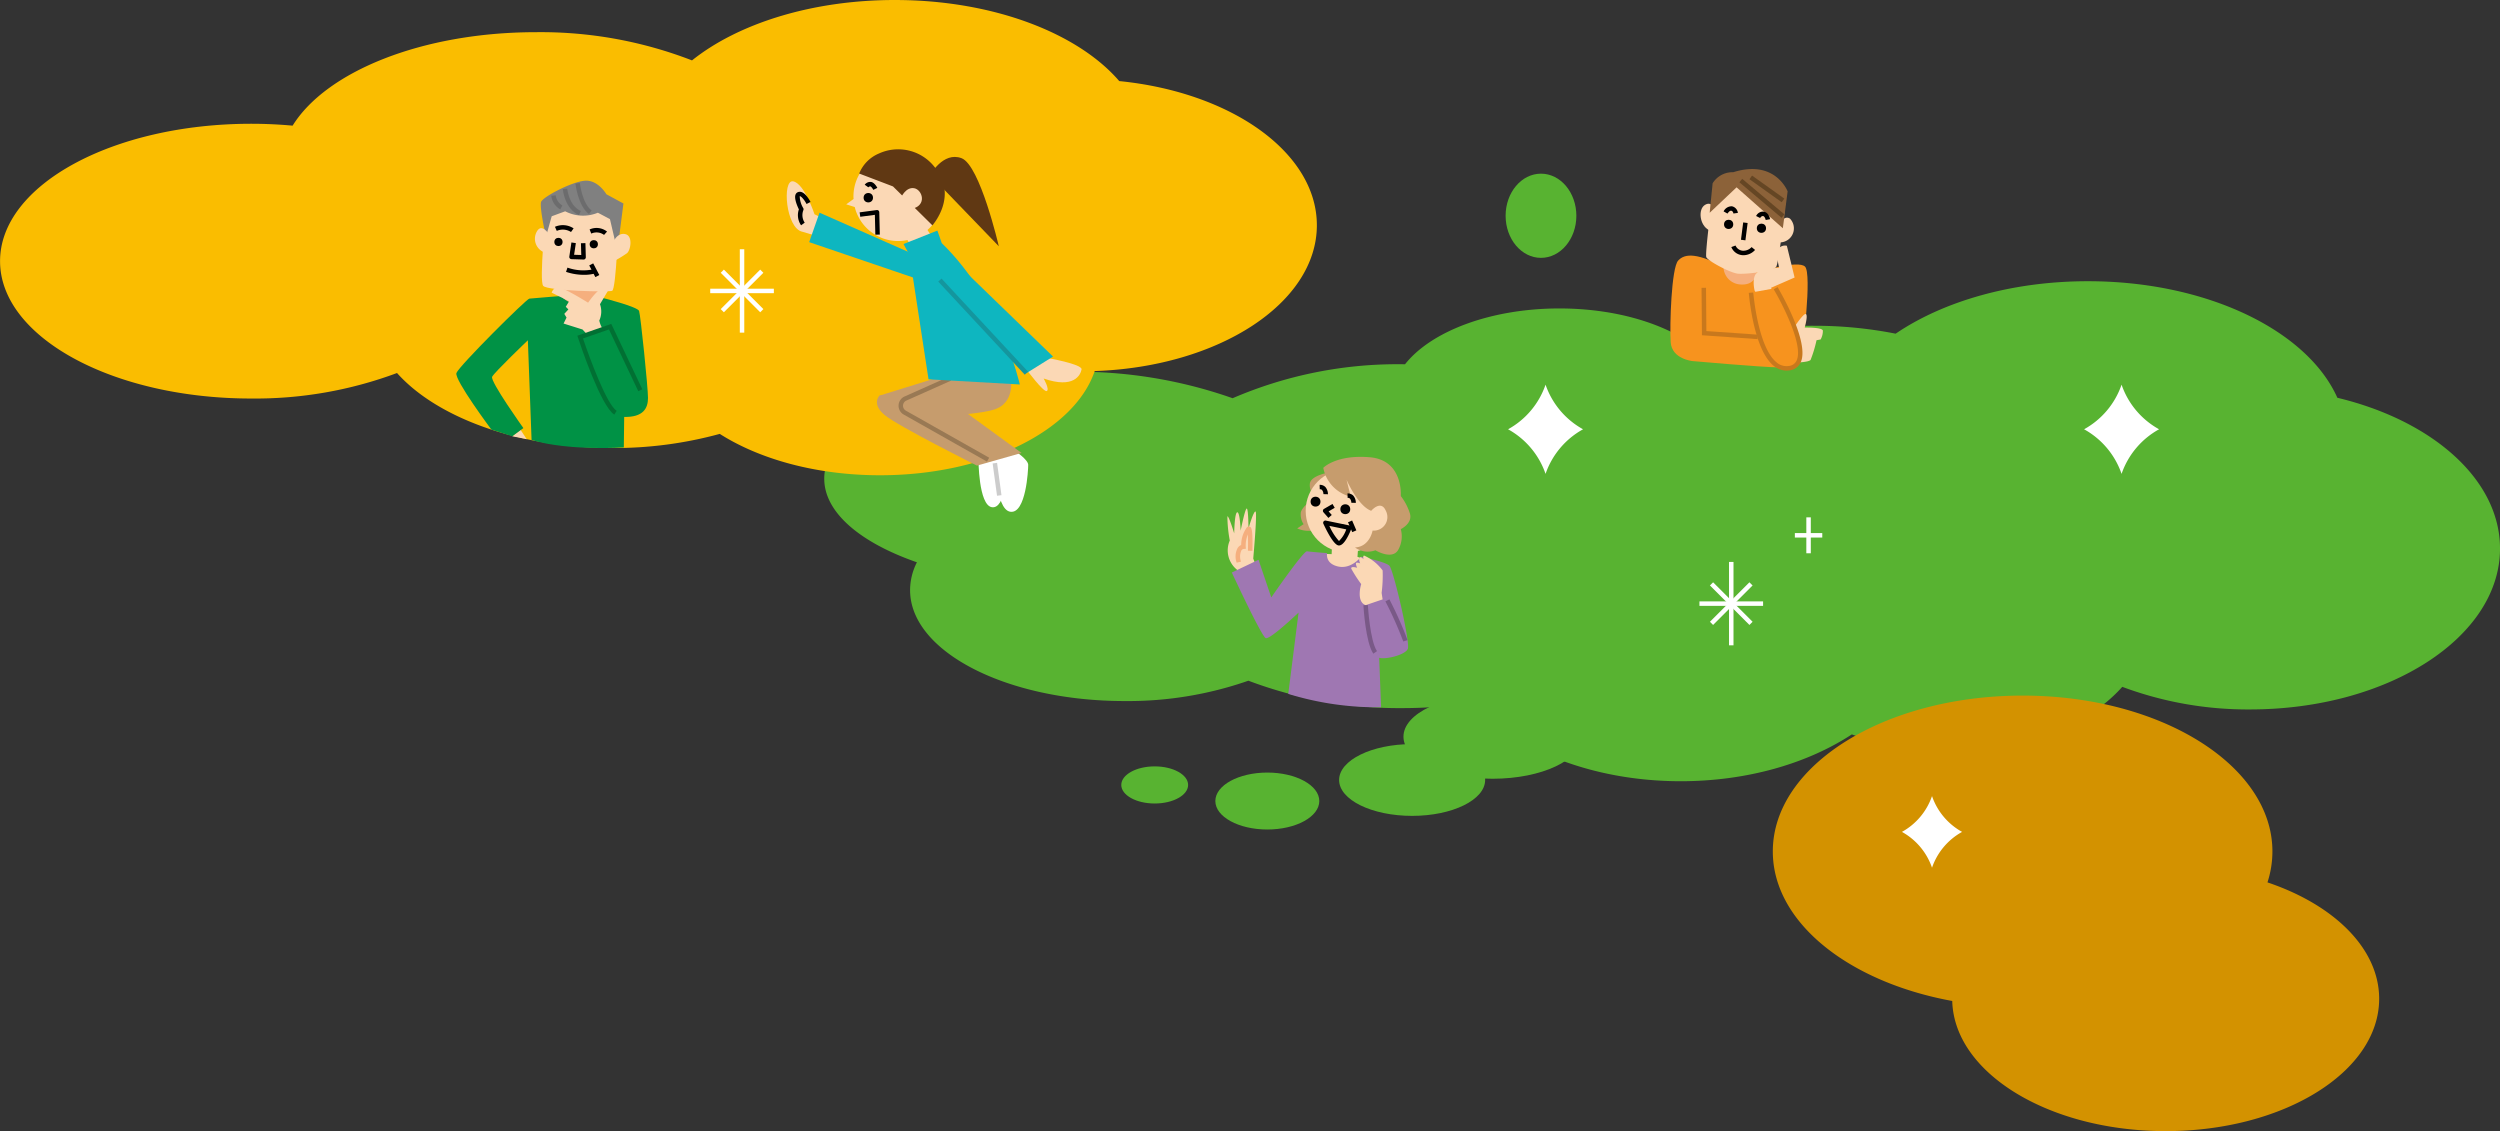 <svg xmlns="http://www.w3.org/2000/svg" width="374.009" height="169.222" viewBox="0 0 374.009 169.222"><rect x="0" y="0" width="374.009" height="169.222" fill="#333333" stroke="none"/><g style="isolation:isolate"><path d="M94,458.4c0-8.838,16.5-16,36.846-16a69.952,69.952,0,0,1,24.247,3.959,62.374,62.374,0,0,1,25.374-5.085c.14,0,.279.006.419.007,3.878-4.914,12.758-8.352,23.1-8.352,8.077,0,15.261,2.1,19.868,5.361a59.841,59.841,0,0,1,18.273-2.769,62.211,62.211,0,0,1,12.158,1.182c7.083-4.817,17.343-7.848,28.762-7.848,17.83,0,32.834,7.388,37.32,17.436C334.575,449.7,344.7,458.515,344.7,468.85c0,13.293-16.745,24.069-37.4,24.069a53.694,53.694,0,0,1-19.113-3.381c-5.112,5.78-14.7,9.676-25.694,9.676a42.313,42.313,0,0,1-14.762-2.563c-6.608,4.333-15.638,7.007-25.6,7.007-13.2,0-24.768-4.689-31.224-11.721a69.171,69.171,0,0,1-10.435.783,63.776,63.776,0,0,1-23.019-4.1,54.607,54.607,0,0,1-18.518,3.044c-17.725,0-32.094-7.428-32.094-16.591a9.243,9.243,0,0,1,1.022-4.168C99.415,467.972,94,463.463,94,458.4Z" transform="translate(29.311 -386.784)" fill="#58b331" style="mix-blend-mode:multiply;isolation:isolate"/><path d="M395.941,414.743c2.109,0,4.175.1,6.19.282,5.041-8.12,19.425-13.983,36.4-13.983a62.6,62.6,0,0,1,23.351,4.221c6.838-5.476,17.879-9.035,30.343-9.035,14.68,0,27.386,4.937,33.573,12.13,16.759,1.671,29.564,10.689,29.564,21.568,0,11.661-14.71,21.186-33.234,21.814-3.014,8.891-16.25,15.588-32.125,15.588-9.465,0-17.987-2.383-23.969-6.19a59.76,59.76,0,0,1-16.024,2.116c-14.109,0-26.321-4.568-32.26-11.223a60.706,60.706,0,0,1-21.8,3.817c-20.758,0-37.586-9.2-37.586-20.552S375.183,414.743,395.941,414.743Z" transform="translate(-358.355 -396.227)" fill="#fabd00" style="mix-blend-mode:multiply;isolation:isolate"/><ellipse cx="13.331" cy="6.295" rx="13.331" ry="6.295" transform="translate(209.963 103.914)" fill="#58b331" style="mix-blend-mode:multiply;isolation:isolate"/><ellipse cx="10.924" cy="5.369" rx="10.924" ry="5.369" transform="translate(200.335 111.32)" fill="#58b331" style="mix-blend-mode:multiply;isolation:isolate"/><ellipse cx="7.776" cy="4.259" rx="7.776" ry="4.259" transform="translate(181.82 115.579)" fill="#58b331" style="mix-blend-mode:multiply;isolation:isolate"/><ellipse cx="4.999" cy="2.777" rx="4.999" ry="2.777" transform="translate(167.748 114.653)" fill="#58b331" style="mix-blend-mode:multiply;isolation:isolate"/><path d="M119.137,536.112c0-12.878,16.731-23.317,37.371-23.317s37.371,10.439,37.371,23.317a15.019,15.019,0,0,1-.739,4.628c9.953,3.354,16.709,9.893,16.709,17.411,0,10.937-14.3,19.8-31.941,19.8-17.46,0-31.639-8.687-31.927-19.47C130.469,555.647,119.137,546.708,119.137,536.112Z" transform="translate(146.082 -408.732)" fill="#d39200" style="mix-blend-mode:multiply;isolation:isolate"/><g transform="translate(249.894 25.288)"><path d="M262.207,425.495s5.567-1.725,6.624-.723-.278,12.692-.779,13.694-.278,1.448-3.172,1.391-12.859-.946-12.859-.946-3.118-.279-3.284-2.839.111-11.078,1.113-12.19,2.895-1.225,7.515,1.28Z" transform="translate(-248.691 -410.179)" fill="#f7931e"/><path d="M265.046,426.085s.111,2.283-2.5,2.06a2.675,2.675,0,0,1-2.449-2.895Z" transform="translate(-252.142 -410.88)" fill="#f5af7e"/><path d="M271.6,412.418s-.306-1.337-1.377-.708-.842,3.041.587,3.776l.382.026Z" transform="translate(-265.038 -406.351)" fill="#fbd8b5"/><path d="M252.236,415.328s.579-1.047,1.378-.524a2.1,2.1,0,0,1-1.819,3.529Z" transform="translate(-235.717 -407.38)" fill="#fbd8b5"/><path d="M265.473,407.562c.113.337-1.012,10.451-1.461,11.125s-4.607,1.124-5.731,1.011-4.495-1.91-4.719-2.472,1.011-10.113,1.236-10.788,2.809-2.247,5.731-1.8A8.981,8.981,0,0,1,265.473,407.562Z" transform="translate(-248.186 -404.044)" fill="#fbd8b5"/><path d="M257.2,406.526l6.92,6.121.716-5.514s-1.847-4.852-8.133-2.867a3.479,3.479,0,0,0-3.088,1.655l-.441,4.411Z" transform="translate(-247.294 -403.789)" fill="#8c6239"/><rect width="0.67" height="2.613" transform="translate(11.226 10.665) rotate(-172.725)"/><ellipse cx="0.689" cy="0.689" rx="0.689" ry="0.689" transform="translate(12.934 8.169)"/><ellipse cx="0.689" cy="0.689" rx="0.689" ry="0.689" transform="translate(8.027 7.59)"/><path d="M262.266,422.329a2.348,2.348,0,0,0,1.727-.791l-.518-.425a1.666,1.666,0,0,1-1.341.541,1.271,1.271,0,0,1-1.064-.775l-.629.231a1.943,1.943,0,0,0,1.638,1.212C262.143,422.327,262.2,422.329,262.266,422.329Z" transform="translate(-251.323 -409.436)"/><path d="M258.514,414.552l.659-.119c-.067-.374-.34-1.032-.939-1.126a1.132,1.132,0,0,0-1.151.65l.6.3c.006-.011.177-.331.449-.288C258.365,414,258.493,414.438,258.514,414.552Z" transform="translate(-244.255 -406.929)"/><path d="M264.868,413.2c.057-.1.311-.463.552-.429.271.046.329.4.332.419l.663-.094a1.135,1.135,0,0,0-.881-.986,1.329,1.329,0,0,0-1.251.764Z" transform="translate(-256.318 -406.535)"/><rect width="8.256" height="0.67" transform="matrix(-0.765, -0.644, 0.644, -0.765, 16.633, 7.295)" fill="#654624"/><rect width="5.929" height="0.669" transform="translate(16.654 4.967) rotate(-144.462)" fill="#654624"/><path d="M251.766,427.655s-.706-2.631.9-3.016a17.2,17.2,0,0,1,2.759-.449s-.641-2.439,0-2.952a1.246,1.246,0,0,1,1.155-.321l1.156,4.749-3.53,1.54.385.706-2.5.256Z" transform="translate(-239.152 -409.436)" fill="#fbd8b5"/><path d="M268.19,438l.046-.668-7.707-.535-.053-6.481-.67.005.058,7.1Z" transform="translate(-255.143 -412.554)" fill="#c8781d"/><path d="M245.266,438.156s1.5-2.283,1.782-1.949-.223,2-.223,2,2.617-.056,2.728.445a2.632,2.632,0,0,1-.334,1.336l-.612.112a18.476,18.476,0,0,1-.891,2.95c-.278.333-2.06.39-2.06.39Z" transform="translate(-226.741 -414.49)" fill="#fbd8b5"/><g transform="translate(11.735 17.65)"><path d="M254.016,430.4l-3.674.668s.946,11.968,5.678,11.3S254.016,430.4,254.016,430.4Z" transform="translate(-250.008 -430.234)" fill="#f7931e"/><path d="M255.486,442.65a3.058,3.058,0,0,0,.424-.03,2.069,2.069,0,0,0,1.691-1.169c1.446-3.02-3.253-10.966-3.454-11.3l-.575.342c1.316,2.209,4.5,8.431,3.425,10.67a1.417,1.417,0,0,1-1.18.8,2.258,2.258,0,0,1-1.8-.529c-2.816-2.258-3.491-10.385-3.5-10.466l-.668.053c.027.345.705,8.5,3.746,10.936A2.968,2.968,0,0,0,255.486,442.65Z" transform="translate(-249.852 -430.149)" fill="#c8781d"/></g></g><g transform="translate(117.698 22.323)"><g transform="translate(0)"><path d="M425.84,466.729s2,1.336,2,2.115-.334,7.348-2.672,7.014-2.338-8.35-2.338-8.35Z" transform="translate(-391.713 -421.621)" fill="#fff"/><path d="M430.1,467.56s1.733,1.155,1.733,1.829-.289,6.354-2.311,6.064-2.021-7.22-2.021-7.22Z" transform="translate(-398.82 -421.895)" fill="#fff"/><path d="M446.225,449.935s1,4.119-2.56,5.122-11.578,1-11.578,1l-5.456-3.117,9.686-3.006Z" transform="translate(-412.767 -416.072)" fill="#c69c6d"/><path d="M445.966,462.667l-12.692-9.24-8.573.668s-1.224,1.225.779,2.895,13.805,7.57,13.805,7.57Z" transform="translate(-410.837 -417.226)" fill="#c69c6d"/><path d="M444.8,462.877l.329-.583-12.46-7.038a.847.847,0,0,1,.1-1.522l6.667-2.976-.274-.611-6.656,2.972a1.517,1.517,0,0,0-.163,2.721Z" transform="translate(-414.842 -416.142)" fill="#997954"/><path d="M474.236,411.974l-1.031-.516s-1.5-4.6-3.189-4.924-1.126,7.081,1.407,7.55l1.876.562Z" transform="translate(-469.051 -401.728)" fill="#fbd8b5"/><path d="M463.773,419.78l-14.115-6.237-1.548,4.408,15.85,5.393Z" transform="translate(-444.753 -404.047)" fill="#0eb6c0"/><path d="M442.038,407.822l1.1-.8c-.007-.12-.018-.238-.018-.36a6.675,6.675,0,1,1,.192,1.563Z" transform="translate(-433.138 -399.576)" fill="#fbd8b5"/><path d="M452.718,401.968c3.689,4.338-.279,8.784-.279,8.784l-5.9-5.825L441.483,403a5.44,5.44,0,0,1,2.962-3A6.917,6.917,0,0,1,452.718,401.968Z" transform="translate(-430.644 -399.361)" fill="#603813"/><path d="M446.582,409.424s.7-1.574,1.937-1.363,2.028,2.633-.454,3.118Z" transform="translate(-429.462 -402.229)" fill="#fbd8b5"/><ellipse cx="0.703" cy="0.703" rx="0.703" ry="0.703" transform="translate(11.5 6.551)"/><path d="M458.344,416.637l.67-.015-.079-3.346a.334.334,0,0,0-.379-.324l-2.556.342.089.664,2.186-.293Z" transform="translate(-445.089 -403.85)"/><path d="M457.843,407.856l.6-.3c-.068-.136-.435-.82-.961-.886a1.026,1.026,0,0,0-.923.418l.544.39h0a.386.386,0,0,1,.3-.144C457.5,407.348,457.717,407.605,457.843,407.856Z" transform="translate(-444.891 -401.774)"/><path d="M447.54,416.625l.985,1.5-3.048,1.454-1.079-1.688Z" transform="translate(-426.832 -405.066)" fill="#fbd8b5"/><path d="M429.41,403.8s1.922-3.564,4.69-2.532,5.58,13.177,5.58,13.177Z" transform="translate(-407.952 -399.928)" fill="#603813"/><path d="M429.783,417.536l-5.065,2.016.891,1.641,2.849,18.594,13.657.774s-2.767-12.474-11.677-21.149Z" transform="translate(-407.246 -405.366)" fill="#0eb6c0"/><path d="M472.368,413.886l.541-.394a2.026,2.026,0,0,1-.2-1.873.335.335,0,0,0-.009-.287,3.652,3.652,0,0,1-.538-1.8c.179-.048.688.519,1.022,1.169l.595-.307c-.155-.3-.977-1.8-1.863-1.475a.624.624,0,0,0-.378.372c-.233.587.259,1.719.5,2.214A2.653,2.653,0,0,0,472.368,413.886Z" transform="translate(-470.22 -402.504)"/><path d="M413.918,445.97s5.393.938,5.252,1.735-1.126,2.955-5.674,1.36c0,0,.938,1.642.469,1.876s-3.048-3.236-3.048-3.236Z" transform="translate(-375.062 -414.762)" fill="#fbd8b5"/><path d="M419.545,424.469l14.678,14.209-3.986,2.485-12.943-13.928Z" transform="translate(-394.382 -407.657)" fill="#0eb6c0"/><rect width="19.013" height="0.669" transform="translate(35.61 33.734) rotate(-132.902)" fill="#14969e"/></g><rect width="4.879" height="0.67" transform="translate(31.462 51.845) rotate(-97.742)" fill="#ccc"/></g><g transform="translate(68.261 27.027)"><path d="M536.143,492.266l.92,1.4-2.174-.434Z" transform="translate(-526.525 -454.988)" fill="#fbd8b5"/><path d="M529.683,462.616s5.232,1.336,5.455,1.948,1.336,11.467,1.336,13.025-.723,2.895-3.562,2.839l-.056,4.565s-8.238.557-13.8-1.113l-.556-14.919s-5.01,4.787-5.344,5.456,4.676,7.681,4.676,7.681l-1.67,1.225-3.118-1s-5.566-7.459-5.232-8.461,10.454-11.079,10.91-11.133c.693-.082,5.455-.445,5.455-.445Z" transform="translate(-507.792 -445.08)" fill="#009245"/><path d="M524.066,460.407l-.048,1.616a4.425,4.425,0,0,1-2.58,1.133,5.787,5.787,0,0,1-2.7-1.157V460.19Z" transform="translate(-502.714 -444.389)" fill="#f5af7e"/><path d="M525.853,443.714s-.319,10.518-.956,10.731-9.669,0-10.306-.744.425-10.837.425-10.837l5.631-2.125Z" transform="translate(-501.587 -437.962)" fill="#fbd8b5"/><path d="M525,445l.637-4.993-2.55-1.381s-1.275-2.231-3.294-2.019-6.268,2.444-6.481,3.187.532,4.25.532,4.25l.324.51.738-2.635,2.019-.744a5.79,5.79,0,0,0,4.887.213l1.807.956.737,3.156Z" transform="translate(-500.63 -436.592)" fill="gray"/><path d="M511.709,449.886s.532-1.594,1.807-1.381.85,2.443.319,2.868a18.56,18.56,0,0,1-1.912,1.168Z" transform="translate(-488.293 -440.521)" fill="#fbd8b5"/><path d="M531.855,448.616s-1.169-2.231-2.019-1.063a2.18,2.18,0,0,0,1.487,3.4Z" transform="translate(-517.682 -440.102)" fill="#fbd8b5"/><path d="M523.822,452.96a.331.331,0,0,0,.236-.1.335.335,0,0,0,.1-.246L524.1,450.5l-.67.018.048,1.76-1.071-.034.26-1.743-.663-.1-.314,2.115a.335.335,0,0,0,.32.384l1.8.057Z" transform="translate(-504.779 -441.156)"/><path d="M522.409,457.1a6.154,6.154,0,0,0,1.593-.183l-.186-.643a7.107,7.107,0,0,1-3.859-.252l-.214.634A8.349,8.349,0,0,0,522.409,457.1Z" transform="translate(-503.323 -443.012)"/><path d="M519.1,448.207l.447-.5a2.533,2.533,0,0,0-2.606-.32l.246.622A1.875,1.875,0,0,1,519.1,448.207Z" transform="translate(-496.994 -440.089)"/><path d="M526.815,447.557l.389-.545a2.926,2.926,0,0,0-2.79-.234l.273.611A2.255,2.255,0,0,1,526.815,447.557Z" transform="translate(-509.652 -439.874)"/><ellipse cx="0.615" cy="0.615" rx="0.615" ry="0.615" transform="translate(19.958 8.897)"/><ellipse cx="0.615" cy="0.615" rx="0.615" ry="0.615" transform="translate(14.67 8.554)"/><rect width="1.969" height="0.67" transform="translate(20.805 14.427) rotate(-117.691)"/><path d="M523.924,462.92l1.225-2.06s-.111-.278-.835-.278-2.171,2.115-2.171,2.115-4.175-2.617-4.731-2.338a1.51,1.51,0,0,0-.724.835l2.617,1.28-.5.835.39.39-.612.668.334.556-.445.891,2.838.891.613.668,2.394-.779a3.82,3.82,0,0,1-.5-1.225A3.254,3.254,0,0,0,523.924,462.92Z" transform="translate(-502.423 -444.438)" fill="#fbd8b5"/><path d="M522.4,441.768l.4-.536c-1.422-1.067-1.757-4.079-1.76-4.109l-.666.07C520.392,437.328,520.746,440.526,522.4,441.768Z" transform="translate(-502.549 -436.767)" fill="#6c6c6d"/><path d="M525.226,442.333l.272-.612c-1.8-.8-2.027-3.314-2.029-3.34l-.667.055C522.811,438.556,523.066,441.373,525.226,442.333Z" transform="translate(-506.867 -437.183)" fill="#6c6c6d"/><path d="M528.275,441.981l.312-.593a2.083,2.083,0,0,1-.992-1.517l-.667.062A2.727,2.727,0,0,0,528.275,441.981Z" transform="translate(-512.719 -437.675)" fill="#6c6c6d"/><path d="M514.577,482.168l.358-.566c-1.47-.93-4.036-7.849-5.035-10.826l3.883-1.352,4.39,9.246.605-.288-4.648-9.788-5.073,1.767.1.312C509.5,471.716,512.573,480.9,514.577,482.168Z" transform="translate(-490.942 -447.166)" fill="#017033"/></g><g transform="translate(183.579 68.35)"><g transform="translate(0 7.731)"><path d="M375.848,487.126s.61-6.765.356-7.02-1.069,2.442-1.069,2.595,0-3-.254-3.053-.915,3.306-.915,3.306-.1-2.8-.509-2.747-.458,3.154-.458,3.154-.814-2.7-1.017-2.543a20.206,20.206,0,0,0,.356,3.612,3.709,3.709,0,0,0,1.221,4.476l.407.661,2.188-1.628Z" transform="translate(-371.938 -479.647)" fill="#fbd8b5"/><path d="M372.862,489.075l.651-.157a2.186,2.186,0,0,1,.063-1.684.523.523,0,0,1,.326-.216l.339-.021-.026-.339a4.389,4.389,0,0,1,.317-1.8c.038.626.042,1.583.015,2.427l.67.021c.1-3.386-.19-3.519-.384-3.606a.39.39,0,0,0-.432.08,4.481,4.481,0,0,0-.863,2.65,1.216,1.216,0,0,0-.5.4A2.7,2.7,0,0,0,372.862,489.075Z" transform="translate(-371.432 -480.977)" fill="#f5af7e"/></g><path d="M349.483,488.162l-.051,1.119-1.526-.051s.966,2.289,2.492,2.391,3.815-1.577,3.815-1.577l-.915-.356.1-1.424Z" transform="translate(-333.794 -474.73)" fill="#fbd8b5"/><path d="M360.241,471.495s-2.952.422-3.162,1.687a2.143,2.143,0,0,0,.844,2s-2.109,1.476-2.214,2.424a2.665,2.665,0,0,0,.422,1.687l-.949.632a4.162,4.162,0,0,0,2.319.317C358.765,480.033,360.241,471.495,360.241,471.495Z" transform="translate(-344.692 -469.223)" fill="#c69c6d"/><ellipse cx="6.219" cy="6.219" rx="6.219" ry="6.219" transform="translate(11.754 1.85)" fill="#fbd8b5"/><path d="M355.172,480.71l.5-.441-.471-.538.915-.534-.337-.578-1.265.738a.334.334,0,0,0-.083.51Z" transform="translate(-340.015 -471.577)"/><path d="M352.958,486.058c.753,0,1.483-1.572,1.86-2.534a.334.334,0,0,0-.244-.45l-3.584-.737a.329.329,0,0,0-.33.12.334.334,0,0,0-.041.349c.54,1.162,1.549,3.129,2.252,3.246A.481.481,0,0,0,352.958,486.058Zm1.085-2.41a4.416,4.416,0,0,1-1.088,1.742,8.162,8.162,0,0,1-1.436-2.262Z" transform="translate(-336.217 -472.803)"/><rect width="1.606" height="0.67" transform="translate(18.72 11.258) rotate(-113.235)"/><ellipse cx="0.738" cy="0.738" rx="0.738" ry="0.738" transform="translate(16.944 7.093)"/><ellipse cx="0.738" cy="0.738" rx="0.738" ry="0.738" transform="translate(12.492 5.961)"/><path d="M337.452,469.741a5.5,5.5,0,0,0,4.111,4.322l-.632-2.53s1.687,3.9,3.689,4.638c0,0,1.444-1.707,2.181-.02a2.024,2.024,0,0,1-1.971,2.972s-.422,2.425-2.635,2.53a3.253,3.253,0,0,0,3.057.422s2.425,1.476,3.373,0a4.1,4.1,0,0,0,.422-3.162s1.792-.844,1.371-2.319a8.277,8.277,0,0,0-1.371-2.635s.422-5.377-4.638-5.8S337.452,469.741,337.452,469.741Z" transform="translate(-323.063 -468.102)" fill="#c69c6d"/><path d="M350.882,477.685a1.616,1.616,0,0,0-.4-1.1,1.149,1.149,0,0,0-.844-.312l.019.67a.375.375,0,0,1,.35.115.953.953,0,0,1,.2.608Z" transform="translate(-331.625 -470.803)"/><path d="M357.114,475.761a1.608,1.608,0,0,0-.4-1.1,1.151,1.151,0,0,0-.844-.311l.02.67a.369.369,0,0,1,.35.115.949.949,0,0,1,.2.608Z" transform="translate(-342.03 -470.168)"/><path d="M357.306,490.018s3.624.725,4.236,1.337S364.7,502.882,364.3,503.8s-3.366,1.632-4.284,1.326l.289,7.407a45.165,45.165,0,0,1-13.89-2l1.543-12.166s-4.283,4.09-4.919,3.818-5.067-9.809-5.067-9.809l3.995-1.907,1.906,5.629s4.812-6.991,5.357-6.9,3,.273,3,.273-.363,1.543,1.634,2S357.306,490.018,357.306,490.018Z" transform="translate(-337.266 -475.073)" fill="#9f77b2"/><path d="M348.13,495.728a20.554,20.554,0,0,0,.153-3.357,6.88,6.88,0,0,0-2.8-2.238c-.2.153-.051.56-.051.56s-.457-.509-.61-.2.1.814.1.814-.509-.2-.611-.051.153.712.153.712-1.018-.305-.865.153a20.316,20.316,0,0,0,1.476,2.289s-.814,2.594.661,3.154l2.544-.865Z" transform="translate(-325.014 -475.378)" fill="#fbd8b5"/><path d="M340.757,506.242l.64-.2a54.815,54.815,0,0,0-2.718-6.108l-.6.306A55.5,55.5,0,0,1,340.757,506.242Z" transform="translate(-314.4 -478.621)" fill="#795987"/><path d="M346.392,508.48l.552-.379c-1.054-1.533-1.363-6.847-1.367-6.9l-.668.038C344.923,501.464,345.233,506.795,346.392,508.48Z" transform="translate(-324.519 -479.038)" fill="#795987"/></g><g transform="translate(254.243 84.067)"><rect width="0.67" height="12.475" transform="translate(4.425)" fill="#fff"/><rect width="9.52" height="0.67" transform="translate(0 5.903)" fill="#fff"/><rect width="8.356" height="0.67" transform="translate(7.478 9.428) rotate(-135)" fill="#fff"/><rect width="0.67" height="8.356" transform="translate(2.042 9.428) rotate(-134.998)" fill="#fff"/></g><g transform="translate(106.252 37.289)"><rect width="0.67" height="12.475" transform="translate(4.425 0)" fill="#fff"/><rect width="9.52" height="0.67" transform="translate(0 5.902)" fill="#fff"/><rect width="8.356" height="0.67" transform="translate(7.478 9.428) rotate(-135)" fill="#fff"/><rect width="0.67" height="8.356" transform="translate(2.042 9.428) rotate(-135)" fill="#fff"/></g><g transform="translate(268.517 77.397)"><rect width="0.67" height="5.375" transform="translate(1.716 0)" fill="#fff"/><rect width="4.102" height="0.67" transform="translate(0 2.353)" fill="#fff"/></g><ellipse cx="5.292" cy="6.297" rx="5.292" ry="6.297" transform="translate(225.245 25.982)" fill="#58b331" style="mix-blend-mode:multiply;isolation:isolate"/><path d="M1280.6,299.918a9.722,9.722,0,0,1,4.5-5.358,9.722,9.722,0,0,1-4.5-5.358,9.722,9.722,0,0,1-4.5,5.358A9.722,9.722,0,0,1,1280.6,299.918Z" transform="translate(-991.564 -170.106)" fill="#fff"/><path d="M1281.7,302.552a12.113,12.113,0,0,1,5.61-6.675,12.113,12.113,0,0,1-5.61-6.675,12.111,12.111,0,0,1-5.609,6.675A12.111,12.111,0,0,1,1281.7,302.552Z" transform="translate(-964.305 -231.656)" fill="#fff"/><path d="M1281.7,302.552a12.113,12.113,0,0,1,5.61-6.675,12.113,12.113,0,0,1-5.61-6.675,12.111,12.111,0,0,1-5.609,6.675A12.111,12.111,0,0,1,1281.7,302.552Z" transform="translate(-1050.479 -231.656)" fill="#fff"/></g></svg>